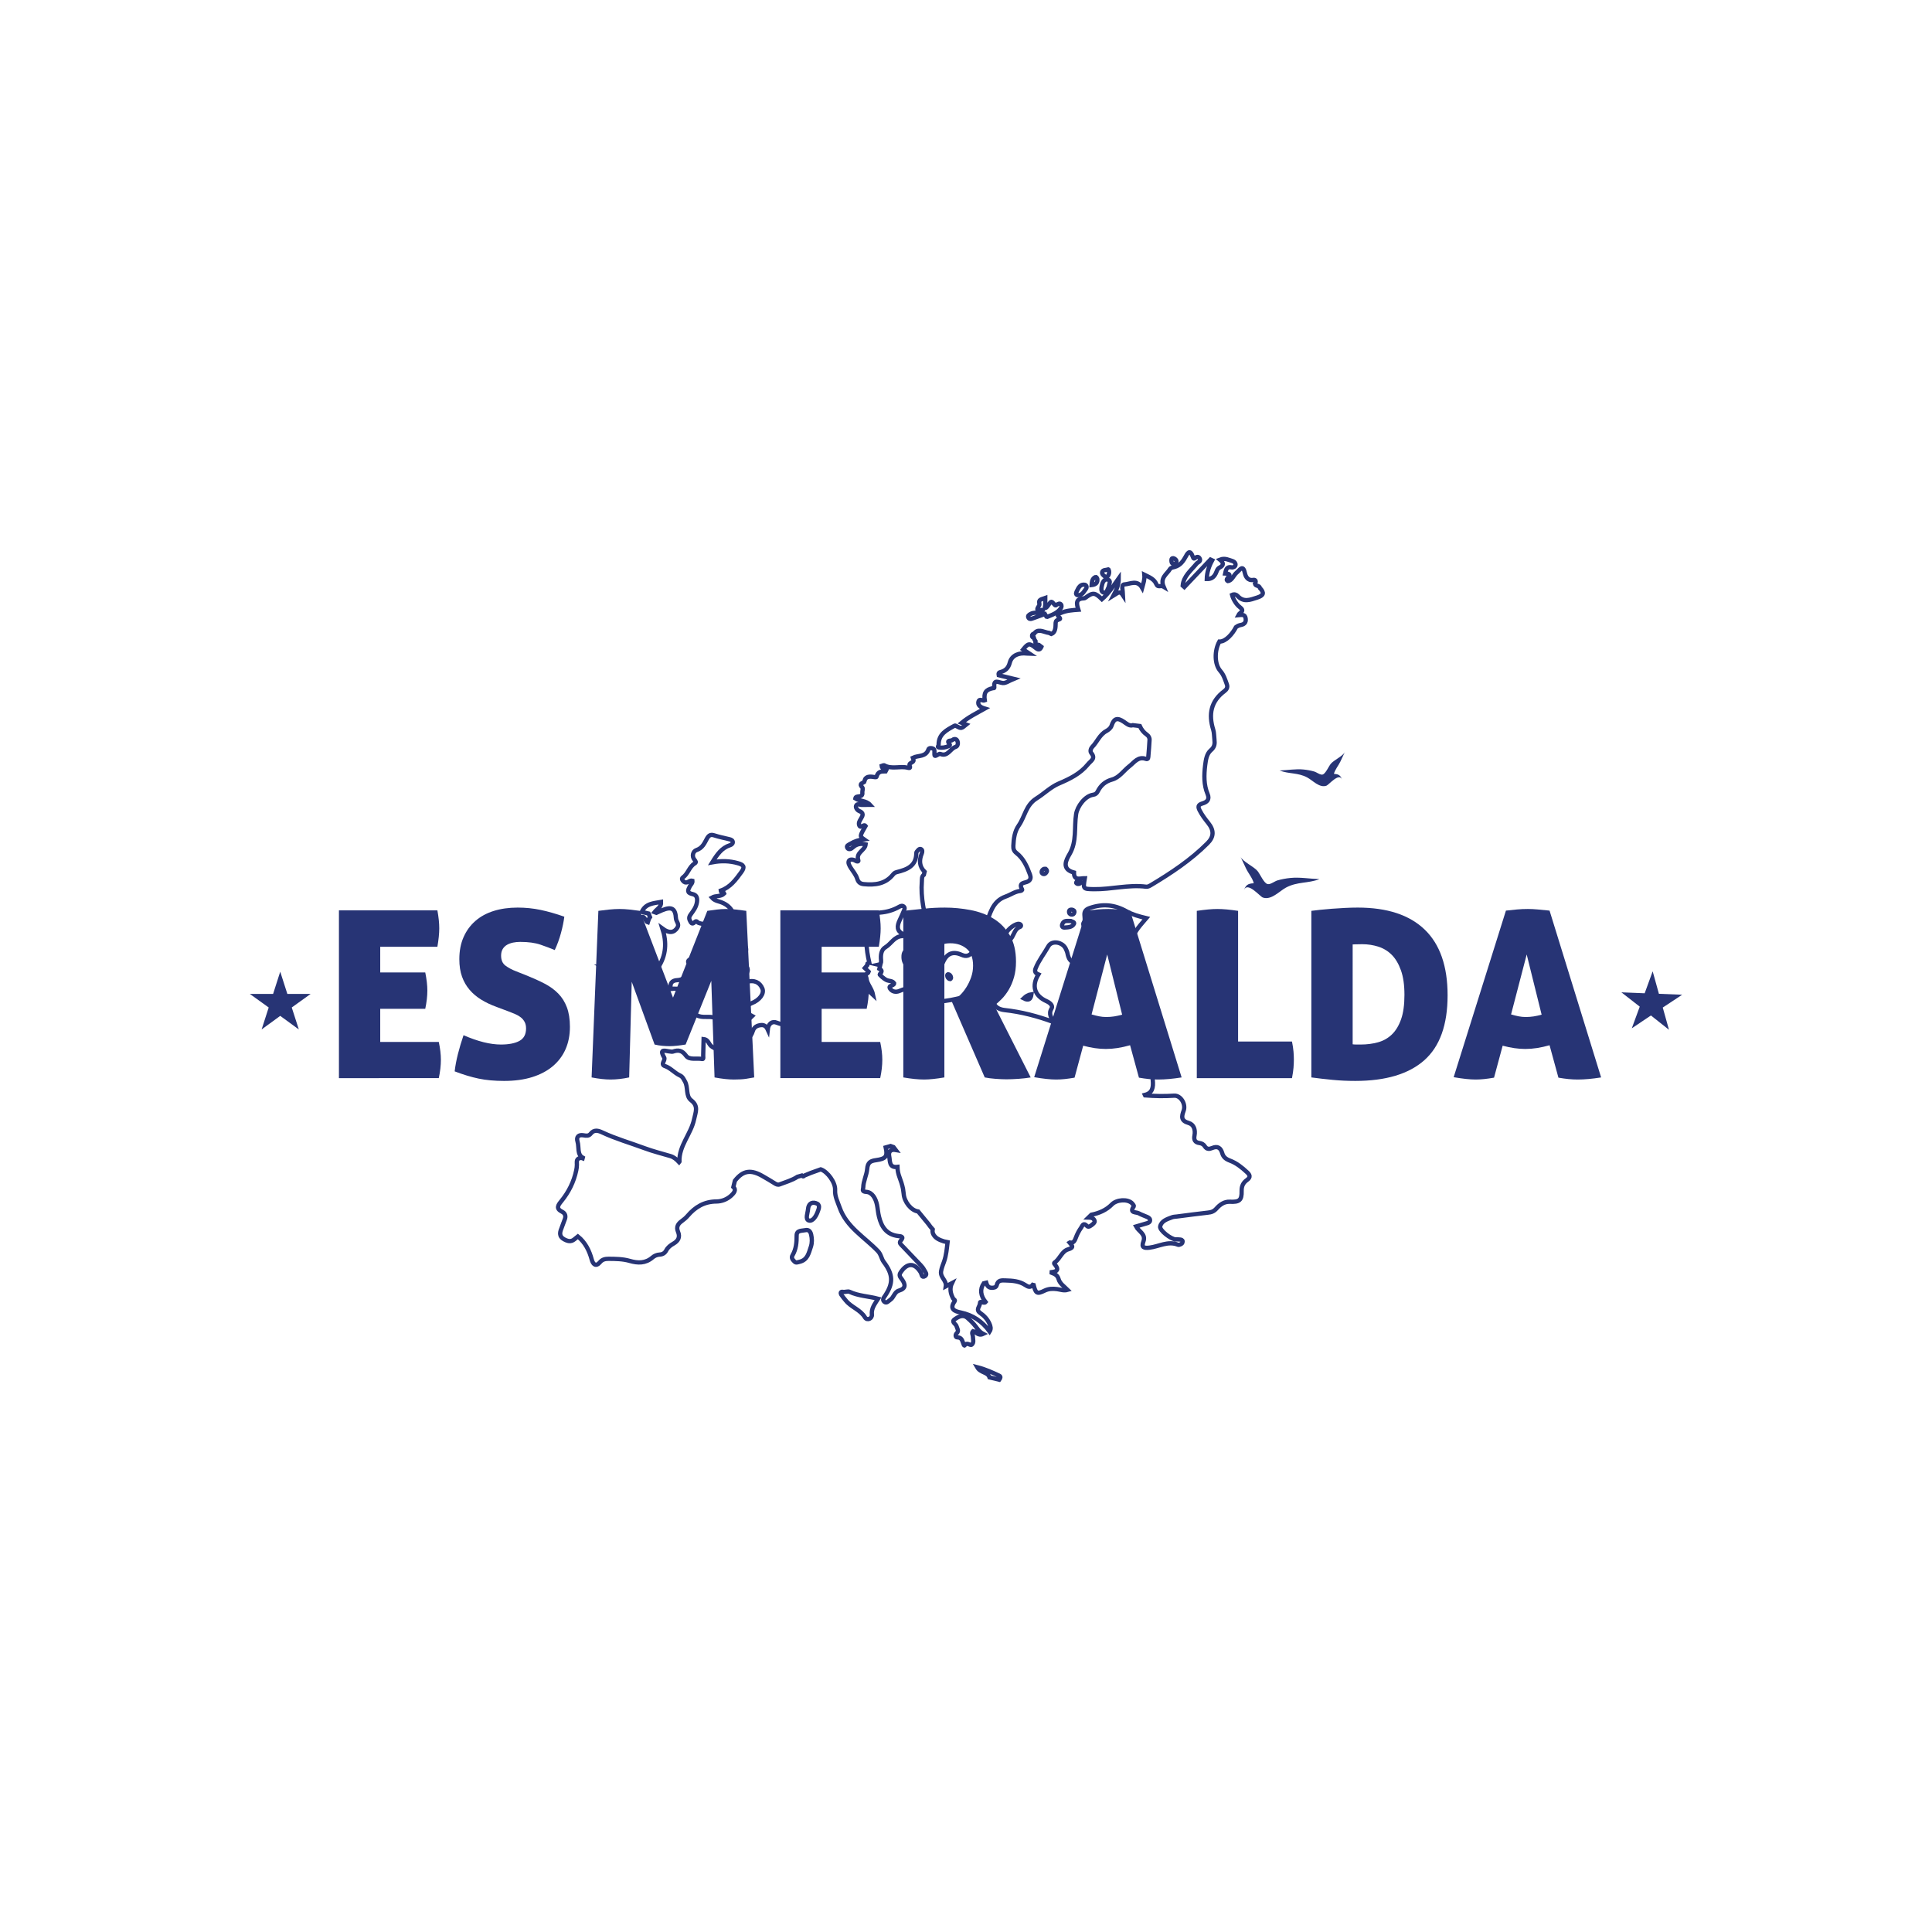 <?xml version="1.0" encoding="utf-8"?>
<!-- Generator: Adobe Illustrator 16.0.3, SVG Export Plug-In . SVG Version: 6.00 Build 0)  -->
<!DOCTYPE svg PUBLIC "-//W3C//DTD SVG 1.1 Tiny//EN" "http://www.w3.org/Graphics/SVG/1.1/DTD/svg11-tiny.dtd">
<svg version="1.1" baseProfile="tiny" id="Layer_1" xmlns="http://www.w3.org/2000/svg" xmlns:xlink="http://www.w3.org/1999/xlink"
	 x="0px" y="0px" width="274px" height="274px" viewBox="0 0 274 274" xml:space="preserve">
<g>
	<path fill-rule="evenodd" fill="#273475" d="M180.854,124.996c0.106-0.055,0.209-0.103,0.301-0.13
		c0.576-0.172,1.253-0.293,1.847-0.352c1.371-0.136,2.757,0.122,4.127,0.166c-1.609,0.63-3.137,0.334-4.746,1.199
		c-0.942,0.505-2.096,1.839-3.29,1.409c-0.415-0.149-2.185-2.331-2.674-1.044c0.267-0.7,0.532-0.945,1.388-0.975
		c-0.1-0.61-0.807-1.494-1.078-2.07c-0.265-0.564-0.531-1.128-0.796-1.692c0.332,0.706,1.865,1.368,2.412,2.021
		c0.37,0.446,0.89,1.704,1.404,1.848C180.064,125.464,180.491,125.184,180.854,124.996z"/>
	<path fill-rule="evenodd" fill="#273475" d="M186.662,109.533c-0.089-0.045-0.174-0.085-0.248-0.107
		c-0.478-0.143-1.037-0.242-1.527-0.292c-1.135-0.113-2.282,0.101-3.415,0.138c1.331,0.521,2.595,0.276,3.925,0.991
		c0.78,0.418,1.735,1.522,2.723,1.166c0.342-0.124,1.809-1.928,2.21-0.863c-0.219-0.581-0.438-0.783-1.146-0.808
		c0.082-0.505,0.667-1.234,0.892-1.713c0.219-0.466,0.438-0.933,0.658-1.399c-0.274,0.585-1.542,1.132-1.995,1.673
		c-0.306,0.367-0.737,1.41-1.162,1.528C187.316,109.92,186.962,109.688,186.662,109.533z"/>
	<g>
		<path fill-rule="evenodd" fill="none" stroke="#273475" stroke-width="0.606" stroke-miterlimit="10" d="M141.7,195.099
			c-0.959-0.444-1.912-0.897-3.111-1.2c0.472,0.828,1.493,0.653,1.744,1.44c0.461,0.11,0.921,0.224,1.381,0.334
			C141.857,195.479,141.991,195.236,141.7,195.099z"/>
		<path fill-rule="evenodd" fill="none" stroke="#273475" stroke-width="0.606" stroke-miterlimit="10" d="M122.216,114.151
			c-0.28,0.007-0.674-0.25-0.806,0.129c-0.097,0.278,0.195,0.648,0.439,0.737c0.698,0.264,0.519,0.666,0.253,1.088
			c-0.185,0.298-0.372,0.598-0.243,0.941c0.207,0.54,0.632-0.254,0.896,0.097c-0.835,1.454-0.835,1.454-0.229,1.883
			c-0.726,0.081-1.351,0.299-1.929,0.645c-0.229,0.135-0.661,0.277-0.396,0.624c0.183,0.237,0.526,0.114,0.786-0.14
			c0.523-0.493,1.159-0.549,1.783-0.406c-0.102,0.898-1.427,1.137-1.04,2.264c0.073,0.208-0.22,0.183-0.359,0.088
			c-0.325-0.228-0.806-0.262-0.958-0.048c-0.198,0.281,0.04,0.698,0.242,1.021c0.328,0.511,0.75,1.001,0.922,1.564
			c0.158,0.542,0.5,0.708,0.932,0.751c1.555,0.152,3.037-0.007,4.117-1.331c0.156-0.198,0.312-0.314,0.555-0.374
			c1.457-0.362,2.781-0.86,2.772-2.721c-0.001-0.062,0.036-0.137,0.075-0.181c0.156-0.176,0.319-0.443,0.555-0.367
			c0.277,0.091,0.232,0.412,0.151,0.613c-0.41,0.998-0.347,1.877,0.394,2.607l-0.101,0.425c-0.323,0.237-0.26,0.593-0.286,0.923
			c-0.188,2.355,0.336,4.615,0.99,6.849c0.156,0.527,0.418,1.132,0.141,1.565c-0.556,0.878-0.418,1.74-0.302,2.66
			c0.05,0.422-0.197,0.96,0.507,0.935c0.57-0.026,1.275,0.39,1.646-0.488c0.536-1.275,1.408-1.645,2.651-1.091
			c0.703,0.315,1.127,0.129,1.557-0.425c0.868-1.106,1.313-2.408,1.829-3.69c0.646-1.594,0.916-3.467,2.866-4.148
			c0.695-0.241,1.301-0.712,2.055-0.791c0.152-0.014,0.332-0.111,0.279-0.215c-0.581-1.029,0.41-0.885,0.844-1.144
			c0.406-0.236,0.408-0.592,0.274-0.96c-0.422-1.15-0.911-2.274-1.907-3.053c-0.372-0.288-0.475-0.585-0.455-1.028
			c0.044-1.024,0.176-2.044,0.77-2.891c0.868-1.243,0.993-2.883,2.507-3.829c1.063-0.662,2.001-1.615,3.172-2.117
			c1.563-0.667,3.033-1.376,4.142-2.738c0.415-0.51,1.116-0.79,0.457-1.597c-0.194-0.237-0.059-0.646,0.138-0.854
			c0.702-0.71,1.043-1.734,1.979-2.243c0.323-0.179,0.643-0.418,0.767-0.781c0.339-1.025,0.806-1.181,1.749-0.539
			c0.295,0.201,0.8,0.663,1.269,0.477l0.985,0.12c0.211,0.474,0.517,0.89,0.982,1.214c0.255,0.177,0.422,0.437,0.398,0.77
			c-0.043,0.742-0.093,1.477-0.162,2.216c-0.016,0.207,0.005,0.589-0.352,0.461c-1.122-0.392-1.645,0.496-2.336,1.03
			c-0.822,0.636-1.431,1.61-2.462,1.896c-0.971,0.267-1.602,0.827-2.026,1.663c-0.161,0.313-0.334,0.447-0.67,0.5
			c-1.134,0.165-2.224,1.613-2.406,2.744c-0.296,1.887,0.129,3.865-0.932,5.673c-0.503,0.848-1.172,2.135,0.629,2.611
			c-0.009,1.224,0.89,0.798,1.539,0.804c-0.264,1.536-0.264,1.529,1.288,1.557c2.477,0.036,4.921-0.674,7.419-0.35
			c0.207,0.029,0.464-0.104,0.658-0.22c2.872-1.715,5.659-3.564,8.035-5.941c0.929-0.926,0.935-1.84,0.103-2.877
			c-0.448-0.557-0.869-1.114-1.198-1.747c-0.263-0.507-0.302-0.827,0.373-1.022c0.618-0.182,1.07-0.526,0.73-1.342
			c-0.545-1.306-0.51-2.7-0.342-4.077c0.1-0.758,0.203-1.616,0.808-2.131c0.54-0.457,0.575-0.932,0.507-1.519
			c-0.059-0.462-0.036-0.958-0.172-1.395c-0.677-2.18-0.338-4.033,1.582-5.462c0.278-0.208,0.523-0.508,0.354-0.964
			c-0.241-0.66-0.434-1.339-0.92-1.891c-0.857-0.978-0.851-2.898-0.146-4.176c0.914,0.02,1.87-1.101,2.355-2.048
			c0.19-0.142,0.412-0.259,0.676-0.307c0.429-0.076,0.792-0.299,0.7-0.914c-0.093-0.651-0.553-0.519-1.045-0.476
			c0.208-0.425,1.018-0.545,0.187-1.168c-0.391-0.293-0.9-1.018-1.072-1.708c0.331-0.155,0.62-0.027,0.781,0.144
			c0.866,0.952,1.784,0.553,2.772,0.237c0.938-0.297,1.051-0.674,0.397-1.359c-0.063-0.403-0.628-0.228-0.707-0.609
			c0.214-0.308,0.109-0.604-0.233-0.54c-0.79,0.151-1.089-0.519-1.176-0.916c-0.286-1.345-0.706-0.508-1.141-0.154
			c-0.489,0.393-0.672,1.164-1.296,1.237c-0.635-0.307,1.088-1.021-0.375-1.08c0.019-0.089,0.042-0.181,0.065-0.27
			c0.105-0.447,0.313-0.711,0.845-0.597c0.227,0.048,0.517-0.084,0.556-0.34c0.036-0.24-0.158-0.468-0.388-0.538
			c-0.559-0.166-1.108-0.495-1.817-0.213c0.535,0.444,0.574,0.812-0.063,1.125c-0.323,0.161-0.39,0.543-0.537,0.838
			c-0.269,0.543-0.664,0.806-1.269,0.782c0.021-0.949,0.312-1.817,0.769-2.651c-0.082-0.04-0.161-0.081-0.24-0.115
			c-1.239,1.3-2.473,2.603-3.707,3.906c-0.078-0.07-0.153-0.139-0.236-0.21c0.125-1.353,1.187-2.144,1.97-3.107
			c0.17-0.217,0.616-0.297,0.466-0.677c-0.152-0.375-0.433-0.338-0.727-0.092c-0.175,0.139-0.225-0.094-0.261-0.183
			c-0.445-1.216-0.78-0.492-1.091,0.07c-0.487,0.87-0.959,1.256-1.805,1.425c-0.124,0.027-0.279,0.102-0.338,0.2
			c-0.446,0.748-1.464,1.252-0.924,2.518c-0.402-0.249-0.813,0.173-1.021-0.341c-0.309-0.745-0.991-0.994-1.708-1.352
			c0.067,0.666-0.131,1.191-0.311,1.857c-0.69-1.195-1.7-0.531-2.515-0.484c-0.509,0.028-0.218,0.844-0.191,1.555
			c-0.498-0.775-0.847-0.262-1.363,0.046c0.477-0.898,0.755-1.64,0.75-2.475c-0.751,1.053-1.411,2.143-2.388,2.979
			c-0.99-0.974-1.284-1.001-2.35-0.203c-0.048,0.038-0.115,0.07-0.18,0.072c-1.249,0.026-1.074,0.789-0.808,1.616
			c-0.848,0.061-1.688,0.115-2.469,0.449c-0.207,0.09-0.677,0.202-0.351,0.519c0.303,0.292,0.315,0.349-0.057,0.464
			c-0.343,0.11-0.354,0.31-0.355,0.665c-0.006,0.771-0.179,1.184-0.607,1.342l-0.332-0.155c-0.538-0.033-1.381-0.603-1.938-0.082
			c-0.066,0.058-0.112,0.122-0.148,0.184c-0.18,0.038-0.334,0.099-0.314,0.335c0.013,0.179,0.115,0.229,0.24,0.248
			c0.047,0.176,0.137,0.351,0.254,0.512c-0.007,0.041-0.018,0.082-0.021,0.12c0.002,0.336,0.266,0.346,0.497,0.396
			c0.122,0.102,0.24,0.194,0.349,0.271c-0.002,0.006-0.001,0.014,0,0.022c-0.211,0.448-0.446,0.423-0.817,0.121
			c-0.882-0.706-1.044-0.666-1.765,0.223c0.271,0.18,0.547,0.36,0.902,0.596c-0.195-0.007-0.289-0.005-0.379-0.016
			c-1.123-0.148-2.146,0.261-2.412,1.278c-0.221,0.855-0.674,1.188-1.408,1.38c-0.14,0.033-0.231,0.133-0.17,0.418
			c0.597,0.144,1.251,0.302,2.136,0.517c-0.681,0.28-1.128,0.628-1.546,0.589c-0.616-0.05-1.347-0.652-1.209,0.647
			c0.009,0.109-0.134,0.07-0.222,0.087c-1.004,0.21-1.293,0.661-1.134,1.732c-0.293,0.121-0.762-0.32-0.892,0.149
			c-0.149,0.53,0.271,0.818,0.896,1.009c-1.188,0.664-2.298,1.208-3.278,2.021c0.221,0.087,0.43,0.164,0.648,0.248
			c-0.713,0.589-0.714,0.591-1.436,0.2c-0.08-0.046-0.138-0.094-0.246-0.026c-1.101,0.607-2.253,1.162-2.237,2.701
			c0.006,0.127-0.241,0.319,0.028,0.369c0.468,0.085,0.943,0.007,1.385-0.184c0.099-0.042,0.27-0.133,0.131-0.295
			c-0.525-0.614,0.239-0.418,0.384-0.56c0.187-0.164,0.54-0.248,0.705,0.06c0.179,0.325,0.093,0.804-0.199,0.892
			c-0.789,0.23-1.112,1.452-2.194,1.006c-0.069-0.03-0.196,0.023-0.275,0.068c-0.554,0.314-0.575,0.319-0.56-0.316
			c0.01-0.22,0.018-0.402-0.193-0.506c-0.232-0.117-0.587-0.095-0.648,0.087c-0.365,1.141-1.462,0.84-2.214,1.211
			c0.159,0.484,0.159,0.484-0.363,0.792c-0.149,0.086-0.136,0.235-0.09,0.35c0.145,0.352-0.057,0.329-0.277,0.272
			c-1.097-0.282-2.277,0.265-3.338-0.347c-0.077-0.045-0.239,0.061-0.362,0.1c0.043,0.445,0.483,0.341,0.671,0.548l-0.114,0.216
			c-0.551,0.014-1.065-0.053-1.281,0.762c-0.066,0.243-1.146-0.354-1.607,0.316l-0.155,0.438c-0.253,0.18-0.769,0.235-0.265,0.75
			c0.15,0.148-0.008,0.554,0.013,0.72c0.104,0.872-0.913,0.318-0.995,0.85c0.637,0.424,1.51,0.271,2.095,0.912
			C122.953,114.151,122.58,114.138,122.216,114.151z"/>
		<path fill-rule="evenodd" fill="none" stroke="#273475" stroke-width="0.606" stroke-miterlimit="10" d="M97.338,125.15
			c0.307-0.024,0.521-0.333,0.863-0.24c0.038,0.345-0.234,0.536-0.367,0.792c-0.254,0.493-0.489,0.911,0.369,1.095
			c0.447,0.098,0.743,0.359,0.648,1.088c-0.104,0.793-0.53,1.288-0.923,1.843c-0.269,0.386-0.204,0.642-0.003,0.995
			c0.24,0.42,0.418,0.22,0.65,0.007c0.231-0.215,0.335,0.108,0.503,0.157c0.363,0.113,0.698,0.241,1.046-0.054
			c0.325-0.278,0.688-0.192,1.086,0.015c-0.272,0.268-0.533,0.517-0.784,0.78c-0.366,0.393-0.508,0.978-0.141,1.279
			c0.862,0.698,0.633,1.359,0.172,2.102c-0.175,0.284-0.172,0.569-0.017,0.866c0.106,0.204,0.077,0.372-0.122,0.517
			c-0.243,0.18-0.417,0.099-0.605-0.104c-0.475-0.51-1.06-0.533-1.67-0.309c-0.245,0.088-0.592,0.287-0.396,0.563
			c0.415,0.58,0.45,1.074-0.022,1.606c-0.421,0.468-0.896,0.835-1.542,0.857c-0.849,0.036-1.098,0.483-0.96,1.25
			c1.101-0.143,2.055,0.1,2.735,1.042c0.164,0.226,0.376,0.235,0.615,0.248c0.231,0.013,0.6-0.365,0.67,0.029
			c0.063,0.374-0.388,0.442-0.711,0.482c-0.19,0.024-0.396,0.035-0.594,0.015c-1.403-0.149-3.192,0.837-3.952,2.21
			c0.673,0.09,1.355-0.384,1.974,0.001c0.636,0.394,1.133,0.413,1.623-0.225c0.233-0.301,0.783-0.521,0.993-0.324
			c0.8,0.757,1.779,0.361,2.655,0.542c0.963,0.194,1.925,0.371,2.891,0.532c0.974,0.163,1.898,0.097,2.674-0.708
			c-0.521-0.311-1.35-0.353-1.293-0.787c0.05-0.406,0.658-0.822,1.204-1.039c1.106-0.431,1.815-1.349,1.514-2.076
			c-0.385-0.922-1.182-1.223-2.161-0.971c-0.063,0.02-0.143,0.028-0.2,0.011c-0.154-0.058-0.364-0.094-0.44-0.209
			c-0.099-0.156,0.099-0.284,0.2-0.413c0.711-0.927,0.735-1.332-0.16-1.997c-0.686-0.513-0.563-0.776,0.021-1.21
			c0.521-0.385,0.621-1.017,0.086-1.377c-1.23-0.834-1.229-2.049-1.263-3.307c-0.038-1.521-0.813-2.472-2.311-2.894
			c-0.359-0.099-0.678-0.23-0.935-0.529c0.552-0.319,1.285-0.092,1.75-0.587c-0.087-0.273-0.479-0.077-0.5-0.4
			c1.366-0.474,2.148-1.563,2.945-2.656c0.531-0.738,0.3-1.016-0.504-1.237c-1.17-0.334-2.345-0.369-3.63-0.127
			c0.697-1.132,1.343-2.053,2.515-2.427c0.188-0.061,0.391-0.194,0.39-0.417c0-0.276-0.237-0.37-0.476-0.428
			c-0.721-0.178-1.457-0.32-2.16-0.549c-0.539-0.182-0.799,0.042-1.031,0.464c-0.36,0.662-0.631,1.337-1.495,1.627
			c-0.48,0.169-0.685,0.871-0.272,1.368c0.193,0.244,0.292,0.356,0.024,0.525c-0.776,0.478-0.934,1.479-1.677,1.992
			c-0.118,0.082-0.149,0.239-0.059,0.356C96.917,124.988,97.05,125.175,97.338,125.15z"/>
		<path fill-rule="evenodd" fill="none" stroke="#273475" stroke-width="0.606" stroke-miterlimit="10" d="M87.842,138.506
			c0.904-0.362,1.905-0.289,2.793-0.712c0.564-0.272,1.271-0.423,1.81-0.229c0.517,0.187,0.62,0.034,0.854-0.3
			c1.193-1.75,1.271-3.622,0.649-5.575c0.93,0.692,1.636,0.625,2.111-0.122c0.338-0.529-0.171-0.863-0.193-1.312
			c-0.081-1.435-0.614-1.722-1.965-1.163c-0.278,0.115-0.547,0.241-0.818,0.364c-0.09-0.029-0.18-0.06-0.264-0.091
			c0.331-0.447,0.984-0.69,0.94-1.453c-1.085,0.201-2.19,0.204-2.744,1.418c0.341,0.082,0.655,0.156,0.965,0.229l0.203,0.507
			c-0.166,0.217-0.235,0.486-0.314,0.744c-0.389-0.114-0.586-1.584-1.197-0.165c-0.085,0.198-0.305,0.069-0.446,0.014
			c-0.432-0.175-0.916-0.044-1.352-0.381c-0.337-0.262-0.773,0.024-1.061,0.335c-0.127,0.131-0.146,0.343,0.041,0.431
			c1.104,0.509,0.152,0.729-0.144,1.043c-0.169,0.182-0.574,0.203-0.503,0.529c0.06,0.306,0.395,0.427,0.671,0.555
			c0.407,0.188,0.938,0.121,1.23,0.608c-0.337,0.504-1.986,0.508-0.29,1.874c-1.895-0.619-1.903,1.463-3.351,1.449
			c0.616,0.327,1.417,0.08,1.488,0.867C87.01,138.644,87.443,138.666,87.842,138.506z"/>
		<path fill-rule="evenodd" fill="none" stroke="#273475" stroke-width="0.606" stroke-miterlimit="10" d="M146.464,182.22
			l0.063,0.018l0.067,0.013c0.299,1.196,0.482,1.317,1.561,0.784c0.583-0.278,1.145-0.287,1.753-0.211
			c0.481,0.062,0.958,0.264,1.5,0.108c-0.492-0.493-1.093-0.867-1.281-1.539c-0.147-0.528-0.531-0.717-0.975-0.888l0.004-0.087
			c0.83-0.102,0.99-0.38,0.521-0.994c-0.111-0.145-0.274-0.259-0.101-0.376c0.758-0.51,1.008-1.604,1.914-1.864
			c0.959-0.271,0.476-0.599,0.18-0.974c0.004-0.003,0.005-0.008,0.012-0.01c0.58,0.177,0.748-0.273,0.897-0.666
			c0.188-0.51,0.433-0.981,0.745-1.42c0.204-0.303,0.318-0.795,0.847-0.225c0.209,0.231,0.606-0.091,0.857-0.319
			c0.153-0.14,0.289-0.288,0.175-0.519c-0.164-0.325-0.469-0.367-0.771-0.371c-0.026,0-0.053,0.006-0.077,0.005l0.416-0.404
			c1.11-0.22,2.13-0.658,2.935-1.481c0.653-0.671,2.23-0.795,2.861-0.134c0.112,0.118,0.275,0.357,0.237,0.41
			c-0.711,1.002,0.334,0.789,0.699,0.998c0.378,0.212,0.806,0.342,1.201,0.524c0.219,0.102,0.435,0.24,0.392,0.523
			c-0.03,0.219-0.227,0.307-0.43,0.362c-0.516,0.147-1.028,0.3-1.549,0.456c0.374,0.725,1.438,1.063,1.038,2.15
			c-0.312,0.836,0.095,0.946,0.861,0.857c1.347-0.16,2.639-0.999,4.067-0.407c0.074,0.034,0.197-0.011,0.29-0.047
			c0.207-0.069,0.36-0.206,0.347-0.439c-0.019-0.211-0.207-0.24-0.367-0.259c-0.205-0.026-0.405-0.021-0.607-0.02
			c-0.653,0-2.329-1.287-2.208-1.836c0.177-0.797,0.984-1.034,1.676-1.297c0.212-0.084,0.46-0.082,0.696-0.113
			c1.455-0.185,2.919-0.387,4.382-0.547c0.493-0.049,0.856-0.17,1.214-0.571c0.484-0.555,1.119-1.02,1.922-0.977
			c1.323,0.064,1.699-0.196,1.662-1.537c-0.022-0.702,0.25-1.188,0.751-1.543c0.586-0.418,0.397-0.753,0.003-1.117
			c-0.72-0.666-1.489-1.288-2.4-1.628c-0.57-0.211-0.945-0.498-1.103-1.055c-0.222-0.762-0.646-1.069-1.431-0.738
			c-0.386,0.161-0.762,0.212-1.044-0.246c-0.157-0.257-0.431-0.423-0.755-0.462c-0.651-0.087-0.826-0.471-0.705-1.076
			c0.151-0.78-0.091-1.559-0.81-1.76c-1.136-0.323-1.032-0.926-0.729-1.751c0.341-0.934-0.422-2.189-1.348-2.128
			c-1.378,0.091-2.746,0.069-4.117-0.044l-0.031-0.065c1.061-0.261,1.22-1.046,1.114-2.099c-0.127-1.316-0.043-1.33,1.268-0.933
			c0.468,0.146,1.026,0.155,1.29-0.276c0.225-0.365,0.077-1.15-0.185-1.215c-1.086-0.275-1.018-1.236-1.324-1.942
			c-0.454-1.052-0.688-2.111-0.26-3.313c0.416-1.167-0.758-2.42-1.968-2.321c-0.198,0.017-0.347,0.086-0.449-0.208
			c-0.384-1.059-1.265-1.547-2.362-1.368l-0.04-0.245c0.674-0.771,0.966-1.61,0.257-2.649c-0.055-0.083,0.02-0.255,0.045-0.389
			c0.288-1.717,0.11-2.014-1.478-2.489c0.161-0.283,0.415-0.146,0.625-0.122c1.196,0.125,1.703-0.308,1.598-1.481
			c-0.093-1.021,0.332-1.832,0.889-2.599c0.346-0.475,0.758-0.908,1.184-1.417c-1.032-0.248-1.967-0.5-2.825-0.979
			c-1.685-0.939-3.353-1.11-5.244-0.445c-1.276,0.45-0.342,1.438-0.817,2.056c-0.193,0.244,0.133,0.822,0.454,1.146
			c0.057,0.062,0.192,0.097,0.264,0.069c0.748-0.245,0.641,0.218,0.518,0.633c-0.161,0.541-0.019,0.757,0.432,0.692l-0.072,0.299
			c-0.678,0.133-1.06,0.49-1.104,1.327c-0.049,0.843-0.65,1.44-1.529,1.493c-0.831,0.049-1.123-0.583-1.261-1.303
			c-0.045-0.227-0.15-0.449-0.247-0.662c-0.451-0.947-1.964-1.232-2.462-0.345c-0.589,1.054-1.359,1.998-1.807,3.129
			c-0.196,0.478-0.003,0.7,0.392,0.867c-0.993,1.617-0.57,3.028,1.164,3.802c0.479,0.212,0.952,0.63,0.698,1.044
			c-0.479,0.791,0.013,1.302,0.271,1.905c-2.25-0.834-4.559-1.438-6.954-1.697c-0.699-0.08-1.43-0.417-1.507-1.13
			c-0.124-1.074-0.716-1.097-1.533-1.083c-2.099,0.022-4.054,0.897-6.141,0.979c-0.667,0.025-0.603,0.607-0.719,1.042
			c-0.069-0.022-0.136-0.048-0.202-0.069c0.03-0.879,0.045-1.743-1.123-2.005c-0.165-0.039-0.329-0.242-0.425-0.409
			c-0.415-0.715-1.024-0.753-1.715-0.543c-0.515,0.156-1.032,0.297-1.52,0.509c-0.511,0.218-0.996,0.098-1.278-0.261
			c-0.456-0.579,0.514-0.417,0.524-0.823c-0.242-0.386-0.709-0.296-1.059-0.455c-0.428-0.189-1.028-0.784-0.996-0.817
			c0.477-0.467,0.237-0.636-0.039-0.789l0.122-0.511l-0.271-0.063c0.311-0.068,0.432-0.248,0.388-0.651
			c-0.068-0.681-0.003-1.463,0.615-1.824c0.829-0.491,1.273-1.562,2.402-1.587c0.061-0.003,0.107-0.124,0.201-0.238
			c-1.055-0.461-0.959-1.204-0.575-2.023c0.2-0.426,0.401-0.854,0.576-1.287c0.084-0.206,0.231-0.454-0.005-0.647
			c-0.221-0.176-0.456-0.065-0.662,0.05c-0.835,0.472-1.71,0.728-2.678,0.807c-0.729,0.059-1.113,0.57-1.404,1.27
			c-0.798,1.949-0.585,3.889-0.135,5.851c-0.087,0.044-0.18,0.087-0.273,0.135c-0.027,0.066-0.03,0.145-0.024,0.218l-0.341,0.393
			l0.552,0.534c-0.024,0.084-0.083,0.162-0.192,0.233c-0.445,0.272-0.149,0.433-0.128,0.688c0.069,0.823,0.756,1.416,0.952,2.389
			c-0.539-0.493-0.903-0.879-1.323-1.197c-0.199-0.145-0.604-0.4-0.659,0.153c-0.106,1.163-0.572,0.664-1.022,0.239
			c-0.728-0.68-1.559-0.616-1.813,0.149c-0.129,0.125-0.129,0.365-0.362,0.39c-0.488-0.674-1.243-0.786-1.978-0.866
			c-0.894-0.097-1.327,0.599-0.943,1.433c0.111,0.238,0.21,0.496,0.249,0.754c0.112,0.704-0.368,0.901-0.911,0.912
			c-0.556,0.011-0.727-0.369-0.702-0.888c0.021-0.378,0.354-0.742,0.007-1.237c-0.492,0.632-0.896,1.283-1.422,1.804
			c-0.693,0.672-0.861,1.142,0.248,1.458c0.027,0.006,0.033,0.119,0.058,0.213c-0.322,0.071-0.634,0.139-1.032,0.23
			c0.377,0.12,0.678,0.214,0.971,0.303c-0.09,0.073-0.178,0.153-0.26,0.242c-0.921,0.086-1.823,0.22-2.762-0.177
			c-0.697-0.292-1.216,0.167-1.297,0.966c-0.188-0.415-0.468-0.686-0.962-0.632c-0.551,0.055-0.98,0.287-1.15,0.832
			c-0.31,1.018-1.048,1.511-2.021,1.771c-0.424,0.104-0.995,0.144-1.207,0.429c-0.419,0.563-0.798,0.834-1.478,0.534
			c-0.547-0.241-1.161-0.361-1.492-0.956c-0.158-0.285-0.341-0.574-0.784-0.622c-0.018,0.774-0.03,1.543-0.058,2.305
			c-0.003,0.188,0.076,0.554-0.125,0.516c-0.779-0.154-1.842,0.177-2.298-0.448c-0.577-0.798-1.107-0.868-1.889-0.598
			c-0.121,0.04-0.271-0.015-0.405-0.021c-0.589-0.04-1.603-0.505-0.832,0.831c0.131,0.226-0.016,0.464-0.113,0.678
			c-0.119,0.268-0.071,0.455,0.22,0.555c0.819,0.272,1.366,0.98,2.128,1.328c0.404,0.186,0.502,0.477,0.71,0.831
			c0.515,0.865,0.08,2.069,0.903,2.707c1.065,0.823,0.628,1.651,0.415,2.66c-0.433,2.112-2.161,3.764-2.087,6.029l-0.053,0.07
			c-0.348-0.369-0.716-0.705-1.226-0.854c-1.226-0.363-2.473-0.674-3.666-1.117c-2.004-0.746-4.063-1.33-6.005-2.239
			c-0.559-0.264-1.152-0.437-1.638,0.188c-0.265,0.338-0.611,0.296-1.007,0.224c-0.686-0.122-1.063,0.196-0.852,0.9
			c0.23,0.759-0.079,1.839,0.741,2.274l-0.021,0.079c-0.161-0.062-0.335-0.07-0.538,0.026c-0.375,0.179-0.273,0.552-0.275,0.886
			c-0.001,0.265-0.036,0.538-0.091,0.798c-0.343,1.64-1.074,3.101-2.134,4.395c-0.438,0.538-0.792,1.024,0.12,1.479
			c0.435,0.211,0.585,0.62,0.374,1.116c-0.171,0.398-0.289,0.829-0.457,1.23c-0.344,0.808-0.264,1.333,0.695,1.718
			c0.831,0.334,1.146-0.208,1.626-0.564c1.057,0.858,1.623,1.997,1.975,3.294c0.164,0.607,0.555,1.104,1.194,0.337
			c0.312-0.372,0.733-0.455,1.181-0.454c1.01,0.006,2.025,0.013,2.997,0.293c1.166,0.337,2.24,0.37,3.23-0.476
			c0.271-0.233,0.622-0.396,1.016-0.418c0.423-0.023,0.74-0.193,0.953-0.607c0.219-0.424,0.616-0.723,1.026-0.953
			c0.688-0.396,0.951-0.929,0.638-1.673c-0.286-0.688-0.009-1.134,0.542-1.526c0.295-0.216,0.589-0.457,0.826-0.739
			c1.074-1.255,2.353-2.022,4.07-2.032c0.776-0.002,1.543-0.313,2.121-0.853c0.373-0.348,0.746-0.798,0.29-1.205l0.215-0.879
			c1.161-1.484,2.286-1.64,4.033-0.601c0.519,0.313,1.052,0.595,1.558,0.929c0.241,0.16,0.478,0.289,0.748,0.189
			c0.857-0.333,1.759-0.575,2.535-1.083l0.61-0.175c0.105,0.106,0.218,0.2,0.402-0.008c0.297-0.124,0.6-0.25,0.901-0.374
			l1.383-0.495c0.017,0.005,0.034,0.006,0.048,0.013c0.943,0.338,2.052,1.858,1.995,2.905c-0.052,0.923,0.358,1.669,0.644,2.491
			c0.985,2.804,3.539,4.203,5.426,6.183c0.47,0.489,0.479,1.074,0.836,1.547c1.324,1.753,1.366,2.992,0.211,4.745
			c-0.182,0.271-0.482,0.593-0.152,0.882c0.334,0.302,0.603-0.095,0.867-0.27c0.507-0.337,0.575-1.104,1.214-1.295
			c1.025-0.309,0.942-0.886,0.433-1.597c-0.211-0.293-0.484-0.541-0.193-0.98c0.925-1.407,1.996-1.408,2.859-0.001
			c0.14,0.226,0.118,0.838,0.608,0.516c0.382-0.252,0.016-0.614-0.129-0.89c-0.12-0.237-0.296-0.453-0.475-0.648
			c-0.853-0.908-1.721-1.806-2.581-2.708c-0.2-0.214-0.542-0.446-0.273-0.758c0.568-0.647-0.01-0.634-0.373-0.682
			c-1.632-0.203-2.348-1.301-2.695-2.744c-0.141-0.552-0.174-1.129-0.287-1.685c-0.182-0.878-0.665-1.773-1.502-1.829
			c-0.712-0.052-0.454-0.301-0.448-0.619c0.018-0.91,0.484-1.762,0.557-2.607c0.078-0.996,0.506-1.167,1.271-1.274
			c1.375-0.192,1.648-0.532,1.359-1.806l0.694-0.197c0.138,0.049,0.274,0.092,0.41,0.145c0.101,0.135,0.215,0.275,0.318,0.411
			c-0.725-0.132-1.063,0.265-0.927,0.895c0.139,0.638-0.054,1.662,1.17,1.51c0.011,0.498,0.102,0.961,0.284,1.438
			c0.202,0.54,0.39,1.099,0.505,1.668l0.096,0.72c0.07,1.09,1.028,2.357,2.051,2.495l1.436,1.745
			c0.18,0.278,0.397,0.532,0.624,0.787c-0.062,0.367,0.004,0.701,0.384,1.087c0.309,0.322,1.033,0.622,1.728,0.741
			c-0.112,0.914-0.18,1.839-0.488,2.726c-0.154,0.452-0.351,0.872-0.432,1.381c-0.143,0.916,0.799,1.282,0.667,2.156
			c0.365-0.191,0.619-0.33,0.873-0.463c-0.368,0.771-0.2,1.492,0.183,2.203c0.069,0.125,0.338,0.178,0.189,0.386
			c-0.771,1.101,0.015,1.401,0.856,1.574c1.729,0.358,3.078,1.269,4.115,2.698c0.25-0.396,0.125-0.754-0.018-1.091
			c-0.271-0.635-0.764-1.155-1.296-1.521c-0.732-0.494-0.038-0.947-0.061-1.396c-0.019-0.452,0.565,0.115,0.801-0.167
			c-0.726-0.922-0.825-1.819-0.256-2.661l0.345-0.083c0.109,0.379,0.282,0.688,0.738,0.718c0.309,0.014,0.67-0.027,0.756-0.374
			c0.169-0.743,0.709-0.68,1.257-0.665c0.978,0.026,1.944,0.091,2.796,0.652C145.764,182.481,146.123,182.669,146.464,182.22z"/>
		<path fill-rule="evenodd" fill="none" stroke="#273475" stroke-width="0.606" stroke-miterlimit="10" d="M120.489,183.206
			c-0.252-0.12-0.637,0.077-0.981,0.005c-0.293-0.057-0.322,0.199-0.205,0.389c0.203,0.313,0.443,0.591,0.678,0.875
			c0.768,0.934,2.028,1.258,2.699,2.367c0.291,0.487,1.025,0.171,0.972-0.394c-0.094-0.919,0.414-1.512,0.88-2.257
			C123.147,183.823,121.746,183.803,120.489,183.206z"/>
		<path fill-rule="evenodd" fill="none" stroke="#273475" stroke-width="0.606" stroke-miterlimit="10" d="M114.209,174.466
			c-0.484,0.108-1.228-0.012-1.227,0.748c0.006,0.992-0.072,1.934-0.584,2.81c-0.206,0.354-0.002,0.62,0.258,0.877
			c0.24,0.244,0.418,0.121,0.696,0.062c1.193-0.264,1.34-1.268,1.653-2.16c0.18-0.562,0.162-1.119,0.037-1.69
			C114.936,174.639,114.688,174.358,114.209,174.466z"/>
		<path fill-rule="evenodd" fill="none" stroke="#273475" stroke-width="0.606" stroke-miterlimit="10" d="M137.224,186.926
			c-0.647-0.573-1.313-0.186-1.834,0.186c-0.529,0.367,0.182,0.639,0.27,0.978c0.093,0.348,0.383,0.651,0.008,1.006
			c-0.204,0.194-0.165,0.573,0.076,0.57c0.661-0.002,0.712,0.475,0.884,0.896c0.039,0.095,0.097,0.368,0.187,0.233
			c0.334-0.514,0.776,0.101,1.008-0.104c0.334-0.277,0.16-0.749,0.153-1.147c-0.006-0.25-0.222-0.516,0.026-0.757
			c0.442,0.083,0.709,0.733,1.436,0.384c-0.513-0.27-0.762-0.644-1.03-1.005C138.068,187.711,137.654,187.301,137.224,186.926z"/>
		<path fill-rule="evenodd" fill="none" stroke="#273475" stroke-width="0.606" stroke-miterlimit="10" d="M130.272,134.488
			c-0.435,0.045-0.865,0.13-1.294,0.205c-0.608,0.102-0.851,0.338-0.834,1.075c0.024,1.07,0.813,1.439,1.302,1.987
			c0.572-0.565,0.21-1.592,1.177-1.961c0.362-0.139,0.281-0.569,0.237-0.896C130.82,134.562,130.559,134.455,130.272,134.488z"/>
		<path fill-rule="evenodd" fill="none" stroke="#273475" stroke-width="0.606" stroke-miterlimit="10" d="M114.7,173.091
			c0.561,0.174,1.031-0.603,1.258-1.217c0.169-0.462,0.445-1.041-0.272-1.251c-0.635-0.182-1.026,0.167-1.086,0.846
			C114.555,172.034,114.171,172.916,114.7,173.091z"/>
		<path fill-rule="evenodd" fill="none" stroke="#273475" stroke-width="0.606" stroke-miterlimit="10" d="M142.636,132.45
			c-0.12,0.321-0.391,0.784,0.028,0.988c0.35,0.165,0.677-0.223,0.873-0.536c0.319-0.521,0.428-1.188,1.126-1.445
			c0.184-0.074,0.207-0.344-0.097-0.424C144.1,130.895,142.903,131.744,142.636,132.45z"/>
		<path fill-rule="evenodd" fill="none" stroke="#273475" stroke-width="0.606" stroke-miterlimit="10" d="M156.313,82.882
			c-0.105,0.408-0.249,1.021,0.186,1.153c0.492,0.148,0.563-0.507,0.755-0.833c0.019-0.369,0.364-0.823-0.116-0.993
			C156.688,82.058,156.409,82.469,156.313,82.882z"/>
		<path fill-rule="evenodd" fill="none" stroke="#273475" stroke-width="0.606" stroke-miterlimit="10" d="M152.782,84.4
			c0.708,0.082,0.912-0.492,1.229-0.883c0.163-0.198,0.088-0.54-0.154-0.584c-0.66-0.117-0.903,0.421-1.132,0.891
			C152.641,84.003,152.493,84.264,152.782,84.4z"/>
		<path fill-rule="evenodd" fill="none" stroke="#273475" stroke-width="0.606" stroke-miterlimit="10" d="M146.346,87.742
			c0.613-0.221,1.231-0.44,1.851-0.662c0.087,0.15,0.232,0.438,0.261,0.43c0.729-0.301,1.506-0.55,1.984-1.242
			c0.103-0.15,0.168-0.391,0.014-0.562c-0.174-0.192-0.357-0.048-0.542,0.021c-0.106,0.044-0.185,0.251-0.369,0.016
			c-0.422-0.521-0.461-0.517-0.818,0.006c-0.156,0.224-0.288,0.446-0.561,0.534c0.024-0.163,0.049-0.328,0.076-0.491
			c0.001-0.328,0-0.653,0-0.999c-0.915,0.309-0.91,0.31-0.829,0.953c0.008,0.057-0.044,0.123-0.077,0.176
			c-0.609,0.921,0.219,0.522,0.542,0.595c-0.014,0.096-0.023,0.192-0.037,0.288c-0.56,0.19-1.193-0.042-1.731,0.291
			c-0.166,0.106-0.383,0.222-0.272,0.471C145.927,87.78,146.126,87.825,146.346,87.742z"/>
		<path fill-rule="evenodd" fill="none" stroke="#273475" stroke-width="0.606" stroke-miterlimit="10" d="M150.652,131.079
			c-0.108,0.299,0.038,0.482,0.329,0.468c0.493-0.03,1.063-0.033,1.329-0.523c0.137-0.251-0.258-0.313-0.448-0.405
			C151.396,130.632,150.871,130.466,150.652,131.079z"/>
		<path fill-rule="evenodd" fill="none" stroke="#273475" stroke-width="0.606" stroke-miterlimit="10" d="M156.775,81.821
			c0.348,0.009,0.445-0.228,0.508-0.501c0.049-0.223-0.015-0.628-0.146-0.568c-0.275,0.131-0.728,0.035-0.82,0.372
			C156.227,81.424,156.541,81.632,156.775,81.821z"/>
		<path fill-rule="evenodd" fill="none" stroke="#273475" stroke-width="0.606" stroke-miterlimit="10" d="M155.622,82.086
			c-0.011-0.102-0.187-0.282-0.226-0.263c-0.48,0.192-0.543,0.618-0.582,1.154C155.438,82.908,155.691,82.623,155.622,82.086z"/>
		<path fill-rule="evenodd" fill="none" stroke="#273475" stroke-width="0.606" stroke-miterlimit="10" d="M166.41,80.018
			c0.163-0.028,0.37-0.062,0.423-0.287c0.071-0.271-0.119-0.435-0.332-0.538c-0.174-0.077-0.354-0.019-0.361,0.19
			C166.131,79.597,166.117,79.851,166.41,80.018z"/>
		<path fill-rule="evenodd" fill="none" stroke="#273475" stroke-width="0.606" stroke-miterlimit="10" d="M146.285,141.007
			c-0.483,0.074-0.782,0.287-1.095,0.585C145.854,141.933,146.174,141.767,146.285,141.007z"/>
		<path fill-rule="evenodd" fill="none" stroke="#273475" stroke-width="0.606" stroke-miterlimit="10" d="M151.615,129.273
			c-0.017,0.195,0.069,0.379,0.306,0.429c0.229,0.034,0.385-0.064,0.44-0.284c0.064-0.248-0.1-0.362-0.31-0.401
			C151.847,128.981,151.639,129.022,151.615,129.273z"/>
		<path fill-rule="evenodd" fill="none" stroke="#273475" stroke-width="0.606" stroke-miterlimit="10" d="M147.748,123.54
			c-0.067,0.165,0.016,0.348,0.172,0.399c0.269,0.083,0.433-0.109,0.533-0.316c0.081-0.172-0.041-0.306-0.168-0.411
			C148.021,123.184,147.837,123.309,147.748,123.54z"/>
		<path fill-rule="evenodd" fill="none" stroke="#273475" stroke-width="0.606" stroke-miterlimit="10" d="M131.033,139.727
			c-0.048,0.218,0.002,0.428,0.171,0.545c0.166,0.118,0.297-0.042,0.392-0.179c0.076-0.277-0.079-0.441-0.304-0.551
			C131.119,139.456,131.064,139.588,131.033,139.727z"/>
		<path fill-rule="evenodd" fill="none" stroke="#273475" stroke-width="0.606" stroke-miterlimit="10" d="M134.577,138.195
			c-0.171-0.077-0.246,0.037-0.235,0.175c0.016,0.198,0.111,0.372,0.297,0.464c0.178,0.088,0.213-0.049,0.239-0.172
			C134.854,138.449,134.769,138.285,134.577,138.195z"/>
		<path fill-rule="evenodd" fill="none" stroke="#273475" stroke-width="0.606" stroke-miterlimit="10" d="M152.878,125.359
			c0.176,0.022,0.315-0.061,0.423-0.2c-0.002-0.177-0.151-0.183-0.259-0.219c-0.197-0.062-0.345,0.037-0.401,0.195
			C152.591,125.294,152.756,125.339,152.878,125.359z"/>
	</g>
	<g>
		<path fill="#273475" d="M60.609,140.494c0,0.773-0.1,1.633-0.298,2.581h-6.386v4.698h8.305c0.199,0.928,0.298,1.766,0.298,2.517
			c0,0.815-0.099,1.687-0.298,2.613H48.068v-23.791h13.964c0.088,0.485,0.154,0.938,0.198,1.357c0.044,0.418,0.066,0.815,0.066,1.19
			c0,0.728-0.089,1.6-0.265,2.615h-8.106v3.639h6.386C60.51,138.884,60.609,139.745,60.609,140.494z"/>
		<path fill="#273475" d="M74.771,138.376c0.927,0.375,1.759,0.756,2.499,1.142c0.738,0.386,1.372,0.85,1.902,1.39
			c0.529,0.541,0.937,1.191,1.224,1.952c0.286,0.761,0.431,1.683,0.431,2.764c0,1.168-0.205,2.223-0.612,3.159
			c-0.409,0.938-1.01,1.743-1.804,2.416c-0.794,0.674-1.77,1.191-2.928,1.556c-1.158,0.363-2.487,0.545-3.987,0.545
			c-1.368,0-2.576-0.111-3.623-0.332c-1.048-0.219-2.179-0.562-3.392-1.025c0.088-0.771,0.242-1.593,0.463-2.465
			c0.221-0.871,0.485-1.759,0.795-2.663c2.029,0.883,3.793,1.323,5.294,1.323c1.125,0,2.001-0.17,2.63-0.513
			c0.629-0.342,0.943-0.931,0.943-1.771c0-0.353-0.066-0.656-0.198-0.909c-0.133-0.253-0.31-0.469-0.53-0.646
			c-0.221-0.176-0.469-0.326-0.744-0.446c-0.276-0.121-0.558-0.238-0.844-0.348l-1.853-0.694c-0.794-0.287-1.518-0.629-2.168-1.025
			c-0.65-0.397-1.207-0.865-1.671-1.407c-0.463-0.54-0.821-1.162-1.075-1.869c-0.254-0.706-0.381-1.533-0.381-2.482
			c0-1.168,0.199-2.205,0.597-3.111c0.396-0.903,0.953-1.67,1.67-2.298c0.717-0.629,1.583-1.104,2.598-1.423s2.151-0.48,3.408-0.48
			c1.125,0,2.211,0.111,3.259,0.332s2.168,0.541,3.358,0.96c-0.088,0.705-0.248,1.483-0.479,2.333
			c-0.231,0.849-0.524,1.647-0.877,2.399c-0.573-0.244-1.246-0.497-2.019-0.762c-0.771-0.265-1.731-0.396-2.878-0.396
			c-0.354,0-0.69,0.033-1.009,0.098c-0.32,0.067-0.607,0.171-0.861,0.315c-0.254,0.143-0.457,0.342-0.612,0.596
			c-0.154,0.252-0.231,0.567-0.231,0.942c0,0.64,0.21,1.115,0.629,1.422c0.419,0.309,0.915,0.574,1.489,0.794L74.771,138.376z"/>
		<path fill="#273475" d="M84.862,129.178c0.464-0.065,0.965-0.125,1.506-0.181c0.54-0.055,1.042-0.083,1.505-0.083
			c0.441,0,0.921,0.028,1.439,0.083c0.519,0.056,0.998,0.116,1.439,0.181l4.698,12.309l4.864-12.309
			c0.441-0.065,0.888-0.125,1.34-0.181c0.452-0.055,0.898-0.083,1.34-0.083c0.464,0,0.938,0.028,1.423,0.083
			c0.485,0.056,0.96,0.116,1.423,0.181l1.125,23.625c-0.353,0.066-0.744,0.133-1.174,0.199c-0.431,0.066-0.999,0.099-1.704,0.099
			c-0.772,0-1.688-0.099-2.747-0.297l-0.463-13.699l-3.64,9.033c-0.397,0.066-0.794,0.122-1.191,0.166
			c-0.396,0.044-0.761,0.066-1.092,0.066s-0.673-0.017-1.025-0.05c-0.354-0.033-0.717-0.093-1.093-0.182l-3.242-8.901l-0.363,13.566
			c-0.927,0.199-1.81,0.297-2.647,0.297c-0.772,0-1.666-0.099-2.681-0.297L84.862,129.178z"/>
		<path fill="#273475" d="M123.211,140.494c0,0.773-0.099,1.633-0.298,2.581h-6.386v4.698h8.305
			c0.199,0.928,0.299,1.766,0.299,2.517c0,0.815-0.1,1.687-0.299,2.613h-14.161v-23.791h13.964c0.088,0.485,0.154,0.938,0.197,1.357
			c0.044,0.418,0.066,0.815,0.066,1.19c0,0.728-0.088,1.6-0.264,2.615h-8.107v3.639h6.386
			C123.112,138.884,123.211,139.745,123.211,140.494z"/>
		<path fill="#273475" d="M128.107,129.178c1.082-0.109,2.079-0.214,2.996-0.313c0.914-0.1,1.88-0.149,2.894-0.149
			c1.214,0,2.427,0.116,3.642,0.348c1.212,0.23,2.293,0.633,3.242,1.207c0.948,0.574,1.721,1.356,2.316,2.35
			c0.595,0.993,0.893,2.249,0.893,3.772c0,0.817-0.096,1.549-0.281,2.2c-0.188,0.651-0.431,1.23-0.729,1.738
			c-0.296,0.506-0.628,0.948-0.992,1.323c-0.364,0.375-0.723,0.695-1.075,0.96l5.161,10.19c-0.528,0.089-1.108,0.154-1.735,0.199
			c-0.63,0.043-1.197,0.066-1.705,0.066c-0.441,0-0.954-0.023-1.538-0.066c-0.586-0.045-1.098-0.11-1.538-0.199l-4.699-10.819
			l0.297-0.166c0.265-0.133,0.558-0.353,0.878-0.663c0.318-0.308,0.616-0.677,0.893-1.108c0.276-0.43,0.507-0.91,0.695-1.439
			c0.187-0.529,0.28-1.081,0.28-1.655c0-1.102-0.31-1.907-0.926-2.415c-0.618-0.507-1.38-0.762-2.283-0.762
			c-0.221,0-0.408,0.012-0.563,0.033c-0.155,0.022-0.254,0.045-0.298,0.066v18.927c-1.169,0.199-2.13,0.297-2.879,0.297
			c-0.815,0-1.797-0.099-2.945-0.297V129.178z"/>
		<path fill="#273475" d="M152.396,152.836c-0.509,0.088-0.972,0.154-1.391,0.199c-0.419,0.044-0.827,0.065-1.225,0.065
			s-0.854-0.027-1.372-0.082c-0.52-0.055-1.099-0.138-1.738-0.249l7.412-23.625c0.572-0.065,1.109-0.121,1.604-0.165
			c0.496-0.044,0.997-0.066,1.507-0.066c0.418,0,0.875,0.022,1.372,0.066c0.496,0.044,1.064,0.1,1.705,0.165l7.311,23.659
			c-1.257,0.199-2.359,0.297-3.308,0.297c-0.441,0-0.882-0.021-1.323-0.065c-0.442-0.045-0.916-0.111-1.423-0.199l-1.257-4.599
			c-0.619,0.176-1.209,0.309-1.771,0.396c-0.563,0.088-1.12,0.132-1.671,0.132c-0.508,0-1.026-0.038-1.555-0.116
			c-0.529-0.077-1.081-0.191-1.654-0.347L152.396,152.836z M157.026,135.365l-2.216,8.504c0.375,0.11,0.728,0.199,1.059,0.264
			c0.33,0.068,0.672,0.101,1.025,0.101c0.375,0,0.744-0.028,1.108-0.083c0.364-0.056,0.745-0.139,1.142-0.249L157.026,135.365z"/>
		<path fill="#273475" d="M169.733,129.178c0.595-0.086,1.136-0.154,1.621-0.198s0.915-0.066,1.29-0.066
			c0.396,0,0.843,0.022,1.341,0.066c0.496,0.044,1.03,0.111,1.604,0.198v18.53h7.643c0.109,0.552,0.184,1.031,0.216,1.439
			c0.033,0.409,0.05,0.778,0.05,1.109c0,0.374-0.017,0.766-0.05,1.174c-0.032,0.409-0.106,0.898-0.216,1.473h-13.499V129.178z"/>
		<path fill="#273475" d="M192.563,128.715c4.168,0,7.334,1.043,9.496,3.127c2.161,2.084,3.242,5.189,3.242,9.314
			c0,4.192-1.103,7.264-3.31,9.215c-2.205,1.952-5.47,2.928-9.793,2.928c-1.103,0-2.167-0.05-3.193-0.149
			c-1.025-0.099-2.035-0.214-3.027-0.347v-23.625c0.332-0.044,0.749-0.092,1.257-0.148c0.508-0.055,1.061-0.104,1.654-0.149
			c0.597-0.043,1.208-0.083,1.837-0.116S191.968,128.715,192.563,128.715z M191.836,148.104c0.153,0.022,0.33,0.033,0.528,0.033
			c0.199,0,0.408,0,0.63,0c0.859,0,1.67-0.104,2.432-0.315c0.761-0.209,1.416-0.579,1.969-1.108c0.551-0.529,0.986-1.246,1.306-2.15
			c0.321-0.904,0.48-2.063,0.48-3.474c0-1.391-0.165-2.548-0.497-3.475c-0.33-0.926-0.766-1.66-1.306-2.201
			c-0.542-0.54-1.175-0.927-1.903-1.157c-0.728-0.232-1.489-0.348-2.282-0.348c-0.441,0-0.762,0.006-0.96,0.017
			c-0.199,0.012-0.33,0.017-0.396,0.017V148.104z"/>
		<path fill="#273475" d="M211.887,152.836c-0.508,0.088-0.971,0.154-1.39,0.199c-0.419,0.044-0.827,0.065-1.224,0.065
			c-0.397,0-0.855-0.027-1.373-0.082c-0.52-0.055-1.098-0.138-1.738-0.249l7.412-23.625c0.573-0.065,1.108-0.121,1.604-0.165
			s0.997-0.066,1.506-0.066c0.419,0,0.876,0.022,1.372,0.066c0.498,0.044,1.065,0.1,1.705,0.165l7.313,23.659
			c-1.258,0.199-2.36,0.297-3.309,0.297c-0.441,0-0.883-0.021-1.323-0.065c-0.442-0.045-0.916-0.111-1.423-0.199l-1.258-4.599
			c-0.617,0.176-1.207,0.309-1.771,0.396c-0.562,0.088-1.12,0.132-1.671,0.132c-0.508,0-1.025-0.038-1.555-0.116
			c-0.528-0.077-1.081-0.191-1.654-0.347L211.887,152.836z M216.519,135.365l-2.217,8.504c0.376,0.11,0.729,0.199,1.061,0.264
			c0.329,0.068,0.671,0.101,1.024,0.101c0.375,0,0.744-0.028,1.108-0.083c0.364-0.056,0.745-0.139,1.142-0.249L216.519,135.365z"/>
	</g>
	<polygon fill="#273475" points="37.104,145.998 39.742,144.073 42.381,145.998 41.377,142.884 44.057,140.959 40.753,140.959 
		39.742,137.807 38.731,140.962 35.43,140.959 38.107,142.884 	"/>
	<polygon fill="#273475" points="231.425,145.836 234.137,144.016 236.697,146.044 235.816,142.893 238.57,141.075 235.27,140.944 
		234.385,137.755 233.25,140.868 229.95,140.734 232.551,142.764 	"/>
</g>
</svg>
